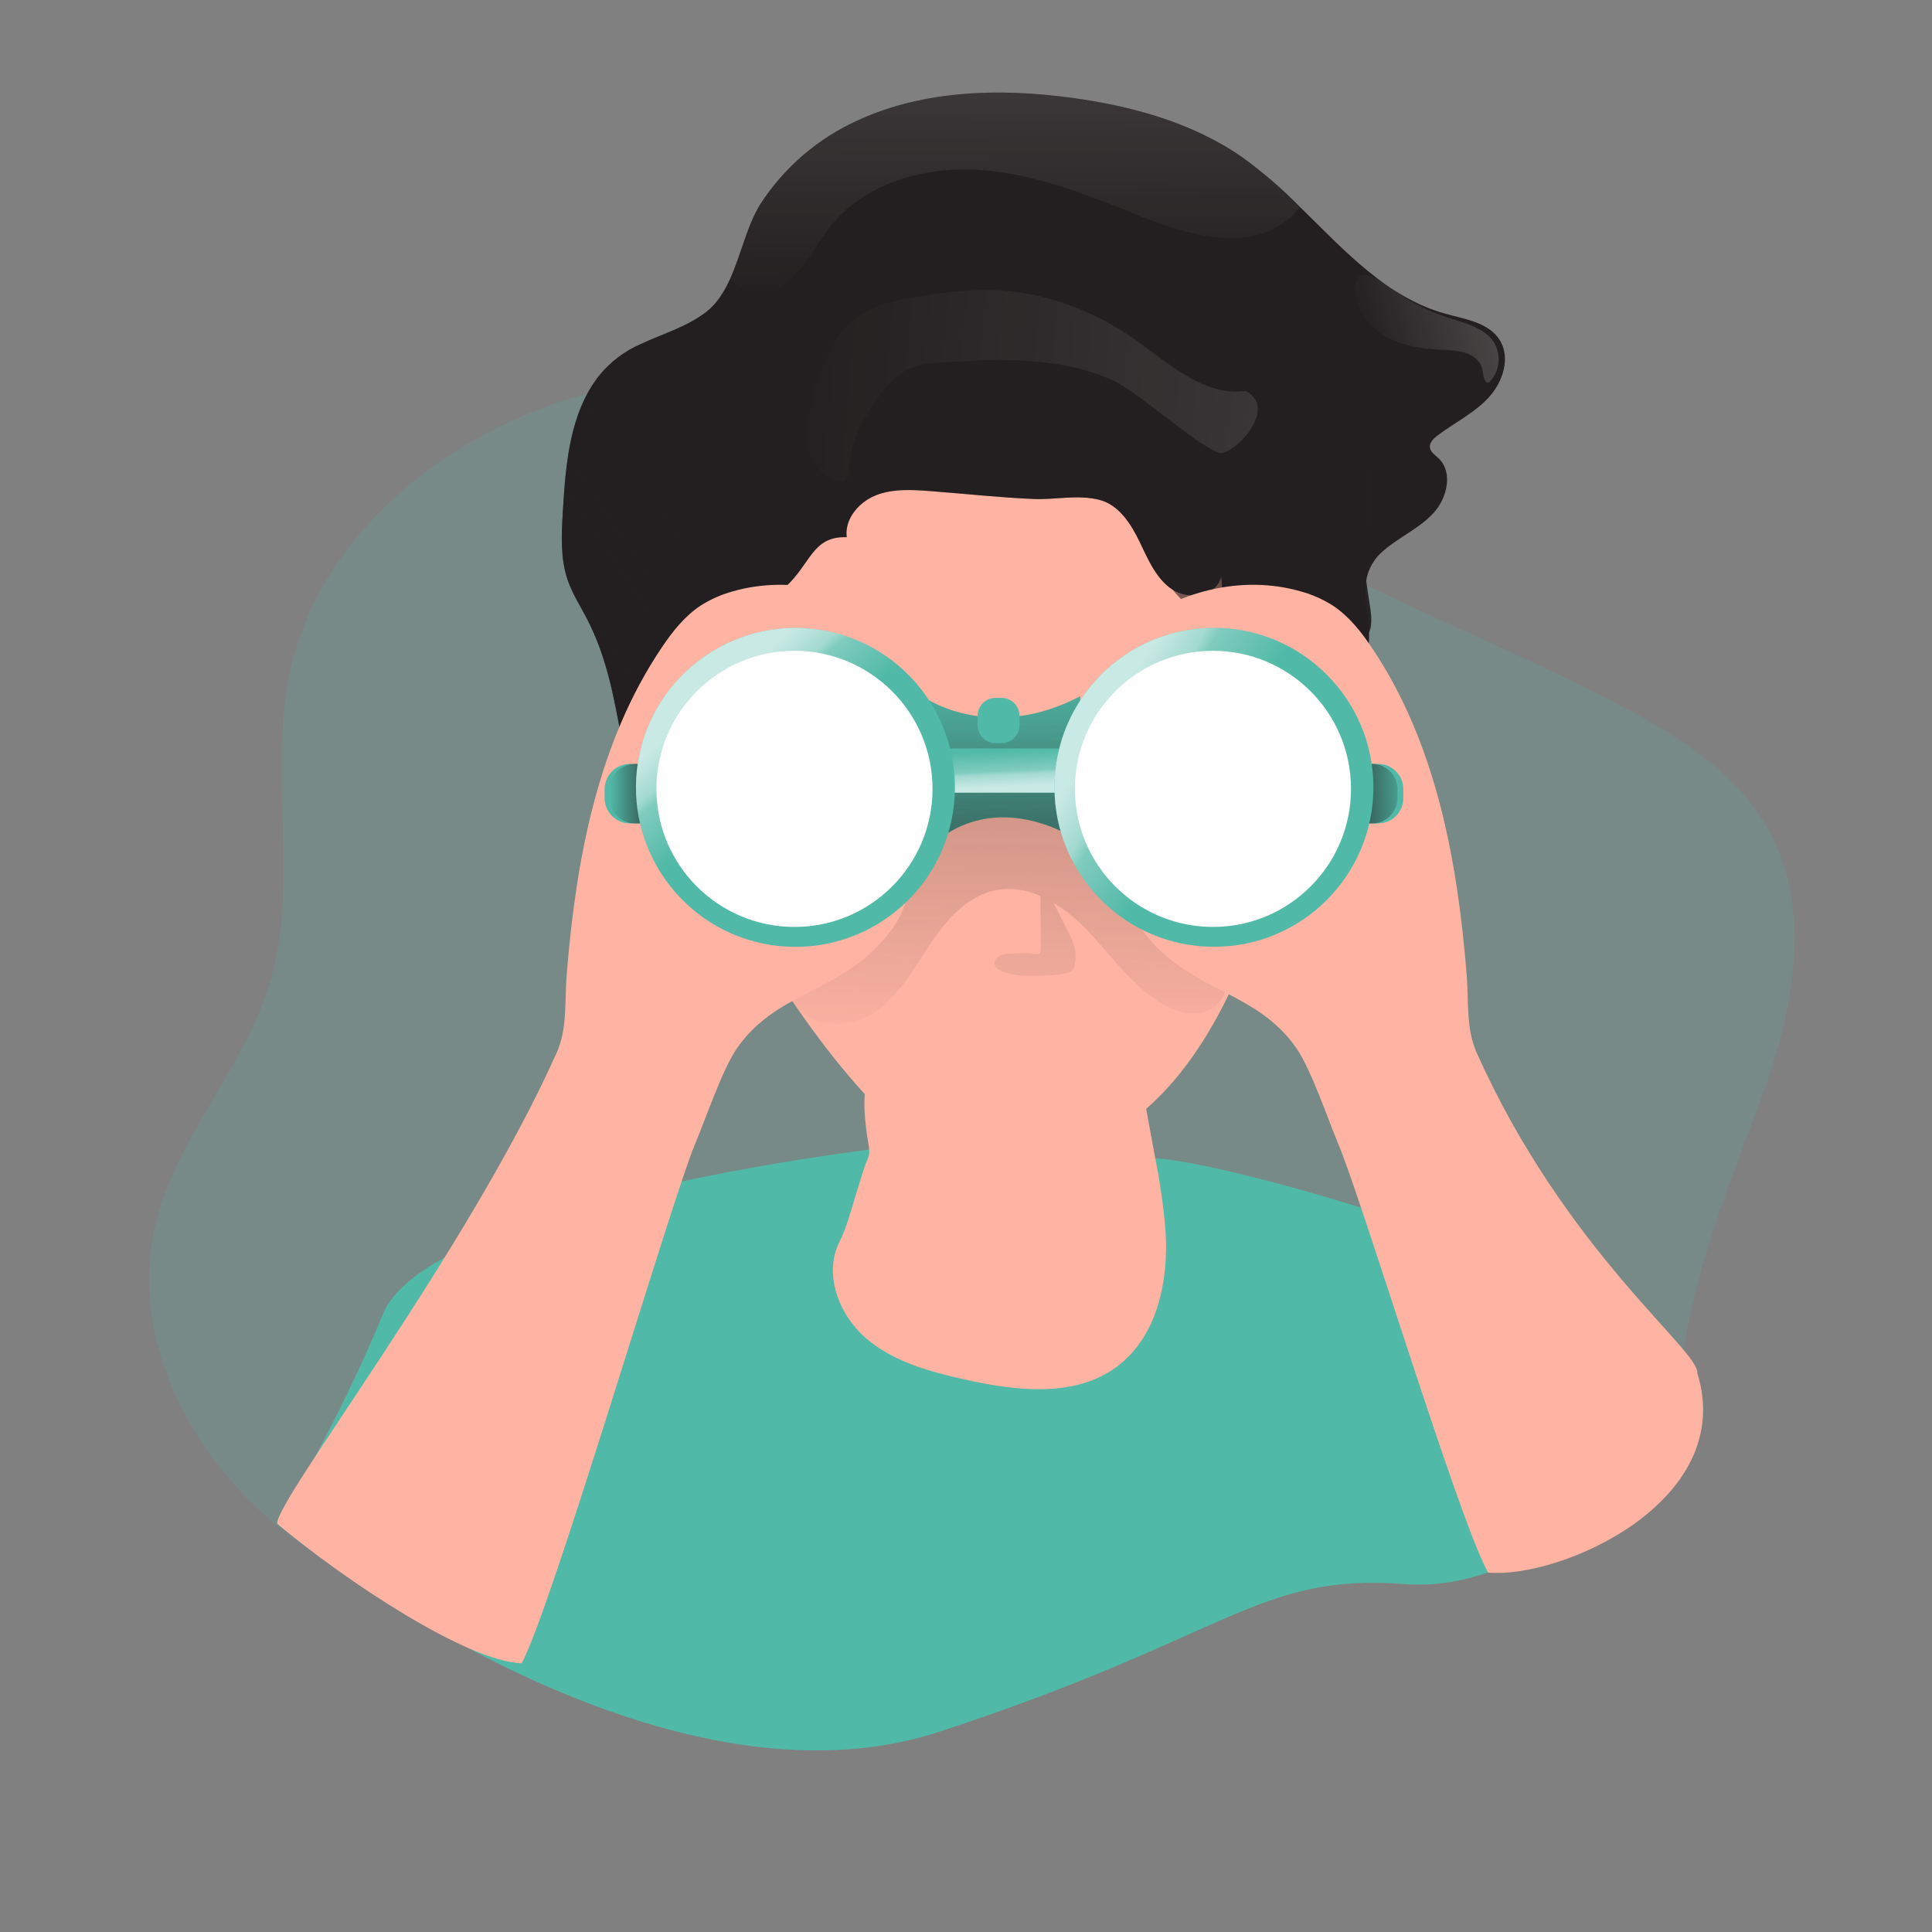 <svg width="200" height="200" viewBox="0 0 200 200" fill="none" xmlns="http://www.w3.org/2000/svg">
<rect x="0" y="0" width="200" height="200" fill="#808080" stroke="none"/>
<path opacity="0.18" d="M182.292 113.804C185.656 104.74 187.736 94.168 182.988 85.748C179.76 80.028 173.928 76.328 168.112 73.244C151.46 64.412 132.932 58.56 118.512 46.424C116.152 44.436 113.876 42.268 111.08 40.968C108.116 39.588 104.776 39.288 101.512 39.024C87.404 37.88 72.924 37.032 59.38 41.14C45.84 45.248 33.264 55.344 30.116 69.136C27.692 79.788 31.064 91.248 27.936 101.716C25.336 110.396 18.54 117.392 16.244 126.164C12.4 140.808 22.792 156.28 36.4 162.948C50.004 169.616 65.876 169.428 80.976 168.204C88.568 167.584 96.172 166.736 103.532 164.78C110.136 163.032 116.564 160.392 123.368 159.956C133.984 159.276 145.76 163.788 154.66 157.964C157.768 155.936 160.08 152.836 163.256 150.92C169.828 146.956 173.1 145.884 174.54 138.184C176.144 129.6 179.264 121.96 182.292 113.808V113.804Z" fill="#51B9A7"/>
<path d="M90.176 118.98C90.176 118.98 44.388 124.472 39.656 136.008C34.924 147.544 28.692 157.74 28.692 157.74C28.692 157.74 66.936 189.196 97.244 179.268C127.552 169.34 130.1 162.84 145.412 163.98C160.72 165.12 173.456 148.12 173.456 141.036C173.456 133.952 126.112 119.424 118.484 119.884C110.856 120.348 90.18 118.976 90.18 118.976L90.176 118.98Z" fill="#51B9A7"/>
<path d="M89.952 118.696C89.992 119.012 90 119.324 89.944 119.6C89.868 119.972 89.64 120.36 89.52 120.732C89.208 121.68 88.92 122.636 88.624 123.588C88.112 125.252 87.668 127.02 86.888 128.584C85.24 131.884 86.832 136.104 89.636 138.524C92.44 140.944 96.152 141.972 99.764 142.784C105.104 143.984 111.208 144.744 115.604 141.488C119.808 138.38 121.008 132.564 120.652 127.352C120.432 124.768 120.064 122.2 119.544 119.66L116.44 102.744C116.404 102.452 116.304 102.172 116.14 101.924C115.8 101.484 115.168 101.432 114.612 101.424C108.804 101.356 99.424 101.532 94.344 104.776C93.336 105.42 92.224 106.4 91.824 107.568C91.424 108.736 90.528 109.68 90.06 110.868C89.236 112.96 89.444 115.304 89.756 117.532C89.804 117.884 89.896 118.296 89.944 118.696H89.952Z" fill="#FFB4A3"/>
<path d="M79.564 99.86C79.564 99.86 91.208 119.12 99.344 120.024C107.48 120.928 119.728 120.592 128.388 100.332C137.048 80.072 138.596 53.12 124.784 48.32C124.784 48.32 57.096 30.248 79.564 99.86Z" fill="#FFB4A3"/>
<path d="M127.372 100.644C127.124 101.936 126.816 103.344 125.812 104.18C124.428 105.344 122.3 104.968 120.708 104.12C117.452 102.4 115.288 99.212 112.768 96.524C111.68 95.34 110.436 94.312 109.068 93.464L110.532 96.38C110.824 96.908 111.056 97.464 111.224 98.044C111.384 98.692 111.384 99.368 111.224 100.012C111.2 100.156 111.14 100.296 111.052 100.416C110.916 100.552 110.744 100.648 110.552 100.688C109.756 100.888 108.94 100.992 108.116 100.988C106.672 101.044 105.188 101.096 103.836 100.596C103.432 100.444 102.988 100.172 102.952 99.74C102.9 99.14 103.656 98.804 104.264 98.724C105.08 98.724 105.856 98.62 106.664 98.7C107.776 98.804 107.732 98.896 107.74 97.736C107.74 96.08 107.716 94.436 107.7 92.76C106.272 92.088 104.668 91.872 103.112 92.144C100.076 92.74 97.872 95.328 96.176 97.904C94.476 100.48 92.9 103.308 90.276 104.956C87.36 106.78 82.2 106.408 81.716 102.376C81.204 98.088 83.7 92.796 86.1 89.408C89.324 84.888 93.976 81.588 99.308 80.044C101.196 79.5 103.188 79.188 105.136 79.444C107.292 79.728 109.296 80.684 111.256 81.628L121.532 86.564C123.292 87.412 125.116 88.304 126.336 89.828C128.656 92.756 128.076 96.968 127.376 100.648L127.372 100.644Z" fill="url(#paint0_linear_497_1283)"/>
<path d="M148.024 46.308C148.076 46.796 148.556 47.104 148.924 47.444C150.452 48.908 149.808 51.596 148.36 53.148C146.912 54.7 144.888 55.576 143.276 56.956C142.296 57.736 141.636 58.852 141.432 60.088C141.148 61.792 141.644 63.616 141.716 65.532C141.736 66.068 141.716 66.608 141.644 67.14C141.036 71.712 139.324 76.068 136.656 79.832C135.868 80.916 134.82 82.016 133.48 82.076C131.32 82.172 130.084 79.676 129.504 77.592C128.316 73.348 127.444 69.02 126.904 64.644C126.692 62.992 126.532 61.336 126.42 59.68C125.992 61.684 123.092 62.164 121.384 61.04C121.288 60.976 121.196 60.912 121.1 60.84C119.58 59.684 118.792 57.78 117.952 56.036C117.052 54.188 115.812 52.26 113.828 51.748C111.576 51.168 109.292 51.748 107 51.656C103.468 51.504 99.924 51.116 96.4 50.848C94.488 50.704 92.496 50.564 90.72 51.256C90.096 51.5 89.524 51.856 89.028 52.312C88.092 53.18 87.496 54.368 87.66 55.612C84.08 55.488 83.956 58.36 81.304 60.768C78.652 63.176 73.928 65.404 75.992 68.332C78.136 71.38 76.512 73.392 76.312 76.992C75.98 82.976 74.144 88.76 72.324 94.472C69.564 90.52 66.748 86.456 65.508 81.8C64.88 79.46 64.48 77.156 64.052 74.896C63.376 71.292 62.632 67.748 60.836 64.204C60.128 62.808 59.256 61.504 58.752 60C58 57.784 58.124 55.384 58.256 53.052C58.556 48.072 58.952 42.736 62.06 38.832C63.204 37.444 64.656 36.344 66.304 35.624C68.576 34.548 71.008 33.892 73.096 32.296C74.212 31.44 74.98 30.196 75.596 28.824C76.728 26.292 77.36 23.248 78.728 21.096C81.192 17.304 84.696 14.3 88.824 12.44C95.676 9.308 103.532 9.112 111 10.132C117.176 10.98 123.372 12.676 128.508 16.212C130.684 17.78 132.724 19.536 134.6 21.452C139.204 25.94 143.528 30.78 149.608 32.472C151.66 33.044 154.064 33.372 155.22 35.156C156.42 37.004 155.584 39.568 154.08 41.18C152.576 42.792 150.536 43.776 148.776 45.108C148.408 45.408 147.968 45.812 148.02 46.308H148.024Z" fill="#231F20"/>
<path d="M69.052 59.704C67.96 61.64 67.144 63.968 67.908 66.06C68.948 65.46 70.008 64.888 71.04 64.304L64.06 74.896C63.384 71.292 62.64 67.748 60.844 64.204C60.136 62.808 59.264 61.504 58.76 60C58.008 57.784 58.132 55.384 58.264 53.052C58.564 48.072 58.96 42.736 62.068 38.832C63.212 37.444 64.664 36.344 66.312 35.624C66.772 35.844 67.188 36.148 67.532 36.524C69.156 38.296 69.556 41.124 70.216 43.332C71.22 46.672 72.892 50.236 72.056 53.784C71.54 55.944 70.144 57.772 69.056 59.708L69.052 59.704Z" fill="url(#paint1_linear_497_1283)"/>
<path d="M142.46 53.26C141.024 55.176 141.096 57.632 141.424 60.092C141.56 61.108 141.724 62.12 141.872 63.092C141.98 63.904 142.036 64.796 141.708 65.528C141.644 65.664 141.568 65.792 141.484 65.912C140.448 67.324 138.268 66.884 136.62 66.304C132.576 64.868 129.604 65.244 126.896 64.64C125.02 64.216 123.268 63.328 121.38 61.036C121.3 60.948 121.204 60.88 121.096 60.836C119.576 59.68 118.788 57.776 117.948 56.032C117.048 54.184 115.808 52.256 113.824 51.744C111.572 51.164 109.288 51.744 106.996 51.652C103.464 51.5 99.92 51.112 96.396 50.844C94.484 50.7 92.492 50.56 90.716 51.252C90.092 51.496 89.52 51.852 89.024 52.308C88.256 52.132 87.68 51.584 87.396 50.364C86.696 47.296 87.844 43.032 90.076 40.848C92.308 38.664 95.58 38.084 98.684 37.776C105.288 37.116 112.368 37.412 117.916 41.04C120.46 42.704 122.592 45.004 125.296 46.396C130.22 48.932 136.12 48.044 141.62 48.712C142.548 48.824 143.628 49.1 143.972 49.968C144.428 51.148 143.22 52.24 142.456 53.256L142.46 53.26Z" fill="url(#paint2_linear_497_1283)"/>
<path d="M96.68 68.824C96.036 67.376 94.88 66.208 93.68 65.208C88.784 61.216 81.972 59.472 75.896 61.208C74.716 61.524 73.592 62.02 72.56 62.672C70.884 63.772 69.616 65.372 68.496 67.044C61.836 76.928 59.612 89.088 58.66 100.944C58.448 103.628 58.74 106.484 57.644 108.94C48.456 129.524 28.456 155.392 28.696 157.74C35.872 163.744 48.348 171.98 54 172.188C57.168 166.36 69.404 124.488 71.976 118.372C72.988 115.972 74.784 110.7 76.264 108.556C80.248 102.792 86.484 102.776 91.188 97.592C92.372 96.288 93.42 94.792 93.816 93.076C94.152 91.616 93.996 90.092 93.924 88.596C93.748 84.972 94.068 81.344 94.876 77.808C95.556 74.808 98.044 71.916 96.68 68.828V68.824Z" fill="#FFB4A3"/>
<path d="M65.964 79.076H65.216C63.767 79.076 62.592 80.251 62.592 81.7V82.62C62.592 84.069 63.767 85.244 65.216 85.244H65.964C67.413 85.244 68.588 84.069 68.588 82.62V81.7C68.588 80.251 67.413 79.076 65.964 79.076Z" fill="#51B9A7"/>
<path d="M66.488 79.076H65.74C64.29 79.076 63.116 80.251 63.116 81.7V82.62C63.116 84.069 64.29 85.244 65.74 85.244H66.488C67.937 85.244 69.112 84.069 69.112 82.62V81.7C69.112 80.251 67.937 79.076 66.488 79.076Z" fill="url(#paint3_linear_497_1283)"/>
<path d="M113.812 68.824C114.456 67.376 115.612 66.208 116.828 65.208C121.72 61.216 128.536 59.472 134.608 61.208C135.788 61.524 136.912 62.02 137.948 62.672C139.624 63.772 140.888 65.372 142.008 67.044C148.66 76.928 150.884 89.088 151.832 100.944C152.044 103.628 151.752 106.484 152.848 108.94C162.032 129.516 175.948 139.804 175.708 142.156C179.828 155.44 161.496 163.496 154.036 162.788C150.868 156.96 141.088 124.48 138.516 118.36C137.508 115.96 135.708 110.688 134.228 108.544C130.248 102.78 124.02 102.764 119.304 97.58C118.12 96.276 117.072 94.78 116.676 93.064C116.336 91.604 116.492 90.08 116.564 88.584C116.74 84.96 116.42 81.332 115.616 77.796C114.932 74.808 112.448 71.916 113.808 68.828L113.812 68.824Z" fill="#FFB4A3"/>
<path d="M142.648 79.076H141.9C140.451 79.076 139.276 80.251 139.276 81.7V82.62C139.276 84.069 140.451 85.244 141.9 85.244H142.648C144.097 85.244 145.272 84.069 145.272 82.62V81.7C145.272 80.251 144.097 79.076 142.648 79.076Z" fill="#51B9A7"/>
<path d="M142.044 79.076H141.296C139.847 79.076 138.672 80.251 138.672 81.7V82.62C138.672 84.069 139.847 85.244 141.296 85.244H142.044C143.493 85.244 144.668 84.069 144.668 82.62V81.7C144.668 80.251 143.493 79.076 142.044 79.076Z" fill="url(#paint4_linear_497_1283)"/>
<path d="M96.068 72.424C96.068 72.424 102.788 76.824 111.82 72.076V87.132C111.82 87.132 103.828 81.456 96.876 87.132L96.064 72.424H96.068Z" fill="#51B9A7"/>
<path d="M96.068 72.424C96.068 72.424 102.788 76.824 111.82 72.076V87.132C111.82 87.132 103.828 81.456 96.876 87.132L96.064 72.424H96.068Z" fill="url(#paint5_linear_497_1283)"/>
<path d="M111.444 77.48H97.112V82.056H111.444V77.48Z" fill="#51B9A7"/>
<path opacity="0.69" d="M111.444 77.48H97.112V82.056H111.444V77.48Z" fill="url(#paint6_linear_497_1283)"/>
<path d="M98.639 84.156C100.1 75.157 93.988 66.677 84.989 65.216C75.99 63.755 67.51 69.867 66.049 78.866C64.588 87.865 70.7 96.345 79.699 97.806C88.698 99.266 97.178 93.155 98.639 84.156Z" fill="#51B9A7"/>
<path opacity="0.69" d="M98.639 84.156C100.1 75.157 93.988 66.677 84.989 65.216C75.99 63.755 67.51 69.867 66.049 78.866C64.588 87.865 70.7 96.345 79.699 97.806C88.698 99.266 97.178 93.155 98.639 84.156Z" fill="url(#paint7_linear_497_1283)"/>
<path d="M82.244 95.956C90.137 95.956 96.536 89.557 96.536 81.664C96.536 73.771 90.137 67.372 82.244 67.372C74.35 67.372 67.952 73.771 67.952 81.664C67.952 89.557 74.35 95.956 82.244 95.956Z" fill="white"/>
<path d="M125.668 98.012C134.785 98.012 142.176 90.621 142.176 81.504C142.176 72.387 134.785 64.996 125.668 64.996C116.551 64.996 109.16 72.387 109.16 81.504C109.16 90.621 116.551 98.012 125.668 98.012Z" fill="#51B9A7"/>
<path opacity="0.69" d="M125.668 98.012C134.785 98.012 142.176 90.621 142.176 81.504C142.176 72.387 134.785 64.996 125.668 64.996C116.551 64.996 109.16 72.387 109.16 81.504C109.16 90.621 116.551 98.012 125.668 98.012Z" fill="url(#paint8_linear_497_1283)"/>
<path d="M125.564 95.956C133.457 95.956 139.856 89.557 139.856 81.664C139.856 73.771 133.457 67.372 125.564 67.372C117.671 67.372 111.272 73.771 111.272 81.664C111.272 89.557 117.671 95.956 125.564 95.956Z" fill="white"/>
<path d="M103.668 72.24H103.068C102.034 72.24 101.196 73.078 101.196 74.112V75.06C101.196 76.094 102.034 76.932 103.068 76.932H103.668C104.702 76.932 105.54 76.094 105.54 75.06V74.112C105.54 73.078 104.702 72.24 103.668 72.24Z" fill="#51B9A7"/>
<path opacity="0.69" d="M134.604 21.456C134.124 22.032 133.58 22.548 132.976 22.992C128.72 26.088 122.792 24.272 117.908 22.316C112.536 20.164 107.064 17.944 101.292 17.584C95.52 17.224 89.284 19.044 85.788 23.656C83.804 26.272 82.204 30.012 78.928 30.192C77.668 30.224 76.452 29.728 75.572 28.828C76.704 26.296 77.336 23.252 78.704 21.1C81.168 17.308 84.672 14.304 88.8 12.444C95.652 9.312 103.508 9.116 110.976 10.136C117.152 10.984 123.348 12.68 128.484 16.216C130.668 17.784 132.716 19.536 134.6 21.456H134.604Z" fill="url(#paint9_linear_497_1283)"/>
<path opacity="0.69" d="M142.952 34.528C144.788 35.764 147.08 36.12 149.292 36.22C150.104 36.212 150.912 36.312 151.692 36.52C152.46 36.776 153.192 37.32 153.412 38.096C153.552 38.56 153.516 39.084 153.792 39.476C153.832 39.544 153.9 39.596 153.976 39.616C154.096 39.62 154.208 39.564 154.276 39.464C155.276 38.348 155.424 36.708 154.644 35.428C153.672 33.928 151.716 33.472 150.008 32.92C147.836 32.22 145.792 31.164 143.964 29.796C142.892 28.992 140.432 27.308 140.276 29.716C140.152 31.62 141.44 33.512 142.952 34.524V34.528Z" fill="url(#paint10_linear_497_1283)"/>
<path opacity="0.69" d="M85.096 38.084C85.892 36.284 86.78 34.432 88.288 33.152C90.088 31.632 92.516 31.124 94.836 30.752C97.5 30.304 100.2 29.94 102.904 30.036C108.164 30.212 113.288 32.172 117.58 35.204C121.072 37.68 124.672 41.056 128.916 40.468C132.556 42.268 127.468 47.412 126.128 46.86C123.38 45.732 117.772 40.5 115.056 39.304C109.712 36.956 103.648 37.112 97.812 37.504C96.428 37.596 95.004 37.708 93.772 38.352C92.54 38.996 91.608 40.128 90.804 41.276C89.64 42.944 88.6 44.78 88.128 46.772C87.76 48.3 88.404 50.34 86.396 49.652C81.856 48.112 83.828 40.98 85.1 38.084H85.096Z" fill="url(#paint11_linear_497_1283)"/>
<defs>
<linearGradient id="paint0_linear_497_1283" x1="104.54" y1="109.504" x2="107.656" y2="-14.852" gradientUnits="userSpaceOnUse">
<stop stop-color="#231F20" stop-opacity="0"/>
<stop offset="1" stop-color="#231F20"/>
</linearGradient>
<linearGradient id="paint1_linear_497_1283" x1="86.164" y1="40.86" x2="36.38" y2="74.74" gradientUnits="userSpaceOnUse">
<stop stop-color="#231F20" stop-opacity="0"/>
<stop offset="1" stop-color="#231F20"/>
</linearGradient>
<linearGradient id="paint2_linear_497_1283" x1="87.192" y1="52.176" x2="144.076" y2="52.176" gradientUnits="userSpaceOnUse">
<stop stop-color="#231F20" stop-opacity="0"/>
<stop offset="1" stop-color="#231F20"/>
</linearGradient>
<linearGradient id="paint3_linear_497_1283" x1="63.116" y1="82.156" x2="69.108" y2="82.156" gradientUnits="userSpaceOnUse">
<stop stop-color="#231F20" stop-opacity="0"/>
<stop offset="1" stop-color="#231F20"/>
</linearGradient>
<linearGradient id="paint4_linear_497_1283" x1="146.212" y1="82.024" x2="137.888" y2="82.268" gradientUnits="userSpaceOnUse">
<stop stop-color="#231F20" stop-opacity="0"/>
<stop offset="1" stop-color="#231F20"/>
</linearGradient>
<linearGradient id="paint5_linear_497_1283" x1="103.884" y1="69.084" x2="104.58" y2="104.416" gradientUnits="userSpaceOnUse">
<stop stop-color="#231F20" stop-opacity="0"/>
<stop offset="1" stop-color="#231F20"/>
</linearGradient>
<linearGradient id="paint6_linear_497_1283" x1="104.18" y1="77.588" x2="104.356" y2="81.408" gradientUnits="userSpaceOnUse">
<stop offset="0.02" stop-color="white" stop-opacity="0"/>
<stop offset="0.58" stop-color="white" stop-opacity="0.39"/>
<stop offset="0.68" stop-color="white" stop-opacity="0.68"/>
<stop offset="1" stop-color="white"/>
</linearGradient>
<linearGradient id="paint7_linear_497_1283" x1="80.76" y1="79.729" x2="74.04" y2="71.969" gradientUnits="userSpaceOnUse">
<stop offset="0.02" stop-color="white" stop-opacity="0"/>
<stop offset="0.58" stop-color="white" stop-opacity="0.39"/>
<stop offset="0.68" stop-color="white" stop-opacity="0.68"/>
<stop offset="1" stop-color="white"/>
</linearGradient>
<linearGradient id="paint8_linear_497_1283" x1="125.168" y1="81.204" x2="114.396" y2="74.716" gradientUnits="userSpaceOnUse">
<stop offset="0.02" stop-color="white" stop-opacity="0"/>
<stop offset="0.58" stop-color="white" stop-opacity="0.39"/>
<stop offset="0.68" stop-color="white" stop-opacity="0.68"/>
<stop offset="1" stop-color="white"/>
</linearGradient>
<linearGradient id="paint9_linear_497_1283" x1="105.152" y1="32.676" x2="104.372" y2="-61.936" gradientUnits="userSpaceOnUse">
<stop offset="0.02" stop-color="white" stop-opacity="0"/>
<stop offset="0.58" stop-color="white" stop-opacity="0.39"/>
<stop offset="0.68" stop-color="white" stop-opacity="0.68"/>
<stop offset="1" stop-color="white"/>
</linearGradient>
<linearGradient id="paint10_linear_497_1283" x1="140.348" y1="36.064" x2="177.012" y2="25.812" gradientUnits="userSpaceOnUse">
<stop offset="0.02" stop-color="white" stop-opacity="0"/>
<stop offset="0.58" stop-color="white" stop-opacity="0.39"/>
<stop offset="0.68" stop-color="white" stop-opacity="0.68"/>
<stop offset="1" stop-color="white"/>
</linearGradient>
<linearGradient id="paint11_linear_497_1283" x1="76.836" y1="38.288" x2="306.6" y2="58.616" gradientUnits="userSpaceOnUse">
<stop offset="0.02" stop-color="white" stop-opacity="0"/>
<stop offset="0.58" stop-color="white" stop-opacity="0.39"/>
<stop offset="0.68" stop-color="white" stop-opacity="0.68"/>
<stop offset="1" stop-color="white"/>
</linearGradient>
</defs>
</svg>
